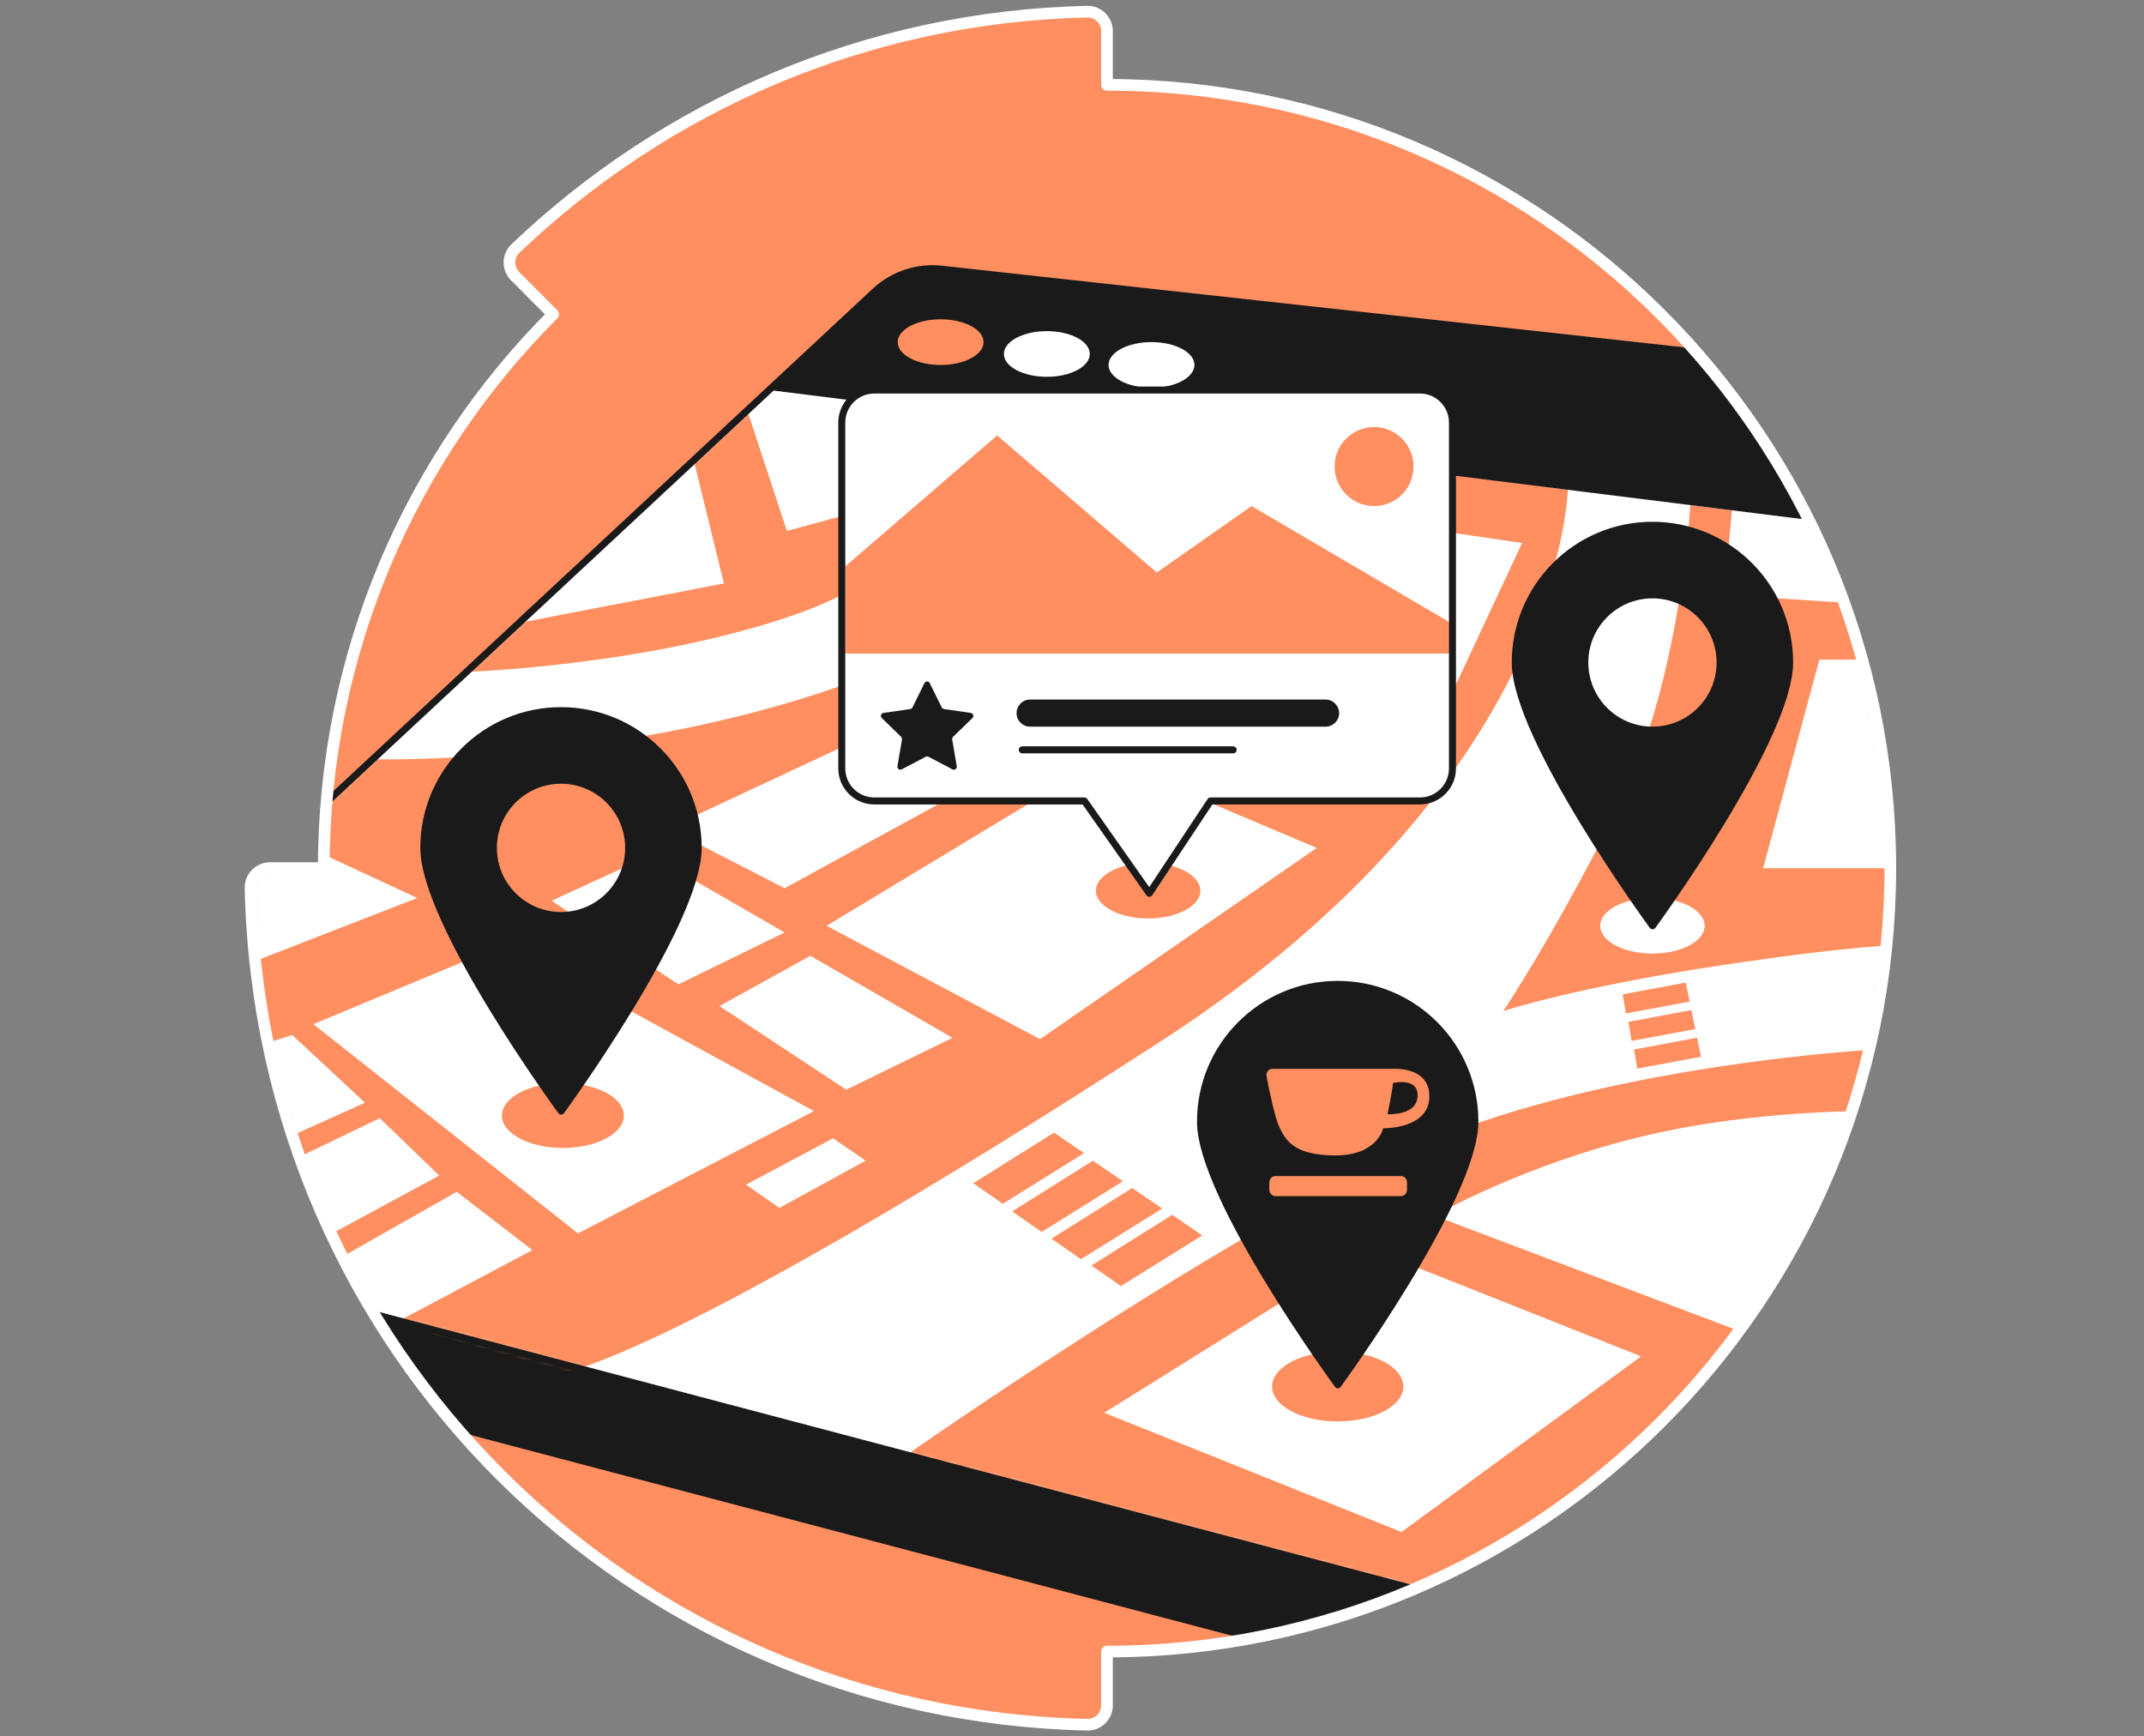 <svg xmlns="http://www.w3.org/2000/svg" width="368" height="298" viewBox="0 0 368 298" fill="none"><rect x="0" y="0" width="368" height="298" fill="#808080" stroke="none"/><path d="M43.001 152.373C44.756 231.642 108.091 294.248 186.627 295.999C188.487 296.041 190.009 294.512 190.009 292.656V283.443C190.009 283.443 190.012 283.443 190.016 283.443C264.263 283.443 324.457 223.249 324.457 148.998C324.457 74.747 264.263 14.557 190.009 14.56V5.344C190.009 3.485 188.487 1.959 186.627 2.001C148.588 2.863 114.107 18.174 88.456 42.661C87.115 43.947 87.115 46.094 88.425 47.408L94.941 53.941C70.622 78.267 55.574 111.873 55.571 148.988H46.344C44.485 148.988 42.959 150.513 43.001 152.373Z" fill="#FF8F60"></path><mask id="mask0_224_14067" style="mask-type:luminance" maskUnits="userSpaceOnUse" x="43" y="2" width="282" height="294"><path d="M43.001 152.373C44.756 231.642 108.091 294.248 186.627 295.999C188.487 296.041 190.009 294.512 190.009 292.656V283.443C190.009 283.443 190.012 283.443 190.016 283.443C264.263 283.443 324.457 223.249 324.457 148.998C324.457 74.747 264.263 14.557 190.009 14.56V5.344C190.009 3.485 188.487 1.959 186.627 2.001C148.588 2.863 114.107 18.174 88.456 42.661C87.115 43.947 87.115 46.094 88.425 47.408L94.941 53.941C70.622 78.267 55.574 111.873 55.571 148.988H46.344C44.485 148.988 42.959 150.513 43.001 152.373Z" fill="white"></path></mask><g mask="url(#mask0_224_14067)"><path d="M73.714 243.793L227.046 284.21C241.243 283.17 250.869 279.673 246.466 273.689C246.466 273.689 65.04 223.418 59.166 224.957C55.069 226.031 73.714 243.795 73.714 243.795V243.793Z" fill="#1A1A1A" stroke="#1A1A1A" stroke-width="1.2" stroke-linecap="round" stroke-linejoin="round"></path><path d="M150.226 49.97L50.699 142.657L38.748 145.11C38.748 145.11 33.233 169.454 38.748 187.914C44.263 206.371 57.191 223.695 57.191 223.695L247.462 273.953C247.462 273.953 317.783 245.175 324.455 173.367C331.127 101.559 304.924 68.319 304.924 68.319L291.166 60.444L161.618 46.196C157.451 45.737 153.291 47.117 150.226 49.974V49.97Z" fill="white"></path><mask id="mask1_224_14067" style="mask-type:luminance" maskUnits="userSpaceOnUse" x="36" y="46" width="290" height="228"><path d="M150.226 49.97L50.699 142.657L38.748 145.11C38.748 145.11 33.233 169.454 38.748 187.914C44.263 206.371 57.191 223.695 57.191 223.695L247.462 273.953C247.462 273.953 317.783 245.175 324.455 173.367C331.127 101.559 304.924 68.319 304.924 68.319L291.166 60.444L161.618 46.196C157.451 45.737 153.291 47.117 150.226 49.974V49.97Z" fill="white"></path></mask><g mask="url(#mask1_224_14067)"><path d="M63.966 130.306C63.966 130.306 105.254 131.439 144.486 117.649C183.714 103.856 202.105 75.047 202.105 75.047L269.093 84.058C269.093 84.058 268.38 133.903 199.345 178.636C113.887 234.013 96.295 235.643 96.295 235.643L57.192 223.695C57.192 223.695 37.829 204.046 36.296 180.005C34.764 155.96 38.749 145.114 38.749 145.114L50.701 142.66L63.966 130.306Z" fill="#FF8F60"></path><path d="M290.124 86.688C290.124 86.688 288.522 117.005 277.568 138.913C266.649 160.751 258.031 173.508 258.031 173.508C258.031 173.508 270.715 169.369 295.233 165.693C319.75 162.016 325.863 162.245 325.863 162.245C325.863 162.245 327.413 133.338 322.158 113.207C316.904 93.075 315.552 89.867 315.552 89.867L290.124 86.691V86.688Z" fill="#FF8F60"></path><path d="M155.609 249.696C155.609 249.696 207.004 213.745 240.411 198.034C273.818 182.322 323.642 180.008 323.642 180.008C323.642 180.008 324.142 209.043 293.463 240.886C262.784 272.733 247.462 273.956 247.462 273.956L155.612 249.696H155.609Z" fill="#FF8F60"></path><path d="M189.531 242.463L234.816 214.188L281.676 232.777L240.561 262.921L189.531 242.463Z" fill="white"></path><path d="M246.234 208.651L302.845 230.062C302.845 230.062 320.096 212.86 320.788 203.303C321.476 193.746 322.223 190.692 322.223 190.692C322.223 190.692 302.303 190.243 282.557 194.869C261.56 199.786 246.238 208.648 246.238 208.648L246.234 208.651Z" fill="white"></path><path d="M283.63 163.653C288.581 163.653 292.596 161.518 292.596 158.885C292.596 156.252 288.581 154.117 283.63 154.117C278.678 154.117 274.664 156.252 274.664 158.885C274.664 161.518 278.678 163.653 283.63 163.653Z" fill="white"></path><path d="M229.614 243.419C234.566 243.419 238.58 241.284 238.58 238.651C238.58 236.018 234.566 233.883 229.614 233.883C224.662 233.883 220.648 236.018 220.648 238.651C220.648 241.284 224.662 243.419 229.614 243.419Z" fill="white"></path><path d="M229.61 243.95C235.833 243.95 240.877 241.266 240.877 237.956C240.877 234.645 235.833 231.961 229.61 231.961C223.388 231.961 218.344 234.645 218.344 237.956C218.344 241.266 223.388 243.95 229.61 243.95Z" fill="#FF8F60"></path><path d="M322.163 113.203H312.279L302.625 149.001H326.08L322.163 113.203Z" fill="white"></path><path d="M297.341 86.688L295.961 102.093L319.617 103.632L315.558 89.864L297.341 86.688Z" fill="white"></path><path d="M80.07 115.309C80.07 115.309 111.692 114.29 137.13 105.245C162.569 96.195 178.506 71.984 178.506 71.984L132.011 66.938L80.07 115.309Z" fill="#FF8F60"></path><path d="M119.201 79.492L124.257 100.128L89.102 106.898L119.201 79.492Z" fill="white"></path><path d="M128.258 70.433L135.062 91.125L150.739 86.85L148.164 67.907L132.011 66.938L128.258 70.433Z" fill="white"></path><path d="M48.099 143.195L71.619 154.114L35.953 167.987L38.751 145.114L48.099 143.195Z" fill="white"></path><path d="M53.789 175.764L99.203 211.669L139.706 190.686L87.022 161.922L53.789 175.764Z" fill="white"></path><path d="M50.163 177.633L62.656 189.25L49.096 195.346L40.859 180.562L50.163 177.633Z" fill="white"></path><path d="M65.179 191.898L75.389 201.746L55.657 212.415L49.43 199.487L65.179 191.898Z" fill="white"></path><path d="M78.396 204.539L91.382 214.541L67.928 226.982L57.187 223.701L54.312 218.2L78.396 204.539Z" fill="white"></path><path d="M142.987 195.352L128.047 203.31L133.795 207.303L148.579 199.185L142.987 195.352Z" fill="white"></path><path d="M180.917 194.375L167.055 203.07L172.125 206.597L186.064 197.902L180.917 194.375Z" fill="#FF8F60"></path><path d="M187.59 199.203L173.727 207.898L178.797 211.425L192.736 202.73L187.59 199.203Z" fill="#FF8F60"></path><path d="M194.331 203.883L180.469 212.578L185.539 216.105L199.478 207.41L194.331 203.883Z" fill="#FF8F60"></path><path d="M201.202 208.492L187.336 217.191L192.406 220.714L206.349 212.023L201.202 208.492Z" fill="#FF8F60"></path><path d="M111.691 146.766L134.676 160.034L116.441 168.937L94.68 154.581L111.691 146.766Z" fill="white"></path><path d="M139.088 164.031L163.488 178.113L145.253 187.016L123.492 172.66L139.088 164.031Z" fill="white"></path><path d="M141.883 158.887L178.508 178.337L226.01 145.518L189.538 130.102L141.883 158.887Z" fill="white"></path><path d="M114.68 142.165L134.676 152.434L166.092 135.27L146.784 127.148L114.68 142.165Z" fill="white"></path><path d="M246.236 91.124C246.848 90.984 261.252 93.195 261.252 93.195L246.236 125.312L213.75 113.705L246.236 91.124Z" fill="white"></path><path d="M197.068 157.63C202.02 157.63 206.034 155.495 206.034 152.862C206.034 150.228 202.02 148.094 197.068 148.094C192.116 148.094 188.102 150.228 188.102 152.862C188.102 155.495 192.116 157.63 197.068 157.63Z" fill="#FF8F60"></path><path d="M96.616 197.017C102.397 197.017 107.083 194.525 107.083 191.45C107.083 188.375 102.397 185.883 96.616 185.883C90.835 185.883 86.148 188.375 86.148 191.45C86.148 194.525 90.835 197.017 96.616 197.017Z" fill="#FF8F60"></path></g><path d="M150.226 49.97L50.699 142.657L38.748 145.11C38.748 145.11 33.233 169.454 38.748 187.914C44.263 206.371 57.191 223.695 57.191 223.695L247.462 273.953C247.462 273.953 317.783 245.175 324.455 173.367C331.127 101.559 304.924 68.319 304.924 68.319L291.166 60.444L161.618 46.196C157.451 45.737 153.291 47.117 150.226 49.974V49.97Z" stroke="#1A1A1A" stroke-width="1.2" stroke-linecap="round" stroke-linejoin="round"></path><path d="M132.008 66.936L315.557 89.862C312.687 81.744 309.33 74.303 304.927 68.319L291.168 60.444L161.62 46.196C161.62 46.196 161.349 45.317 155.476 46.853C151.378 47.926 132.008 66.936 132.008 66.936Z" fill="#1A1A1A"></path><path d="M161.449 62.637C165.52 62.637 168.82 60.882 168.82 58.717C168.82 56.552 165.52 54.797 161.449 54.797C157.378 54.797 154.078 56.552 154.078 58.717C154.078 60.882 157.378 62.637 161.449 62.637Z" fill="#FF8F60"></path><path d="M179.684 64.668C183.755 64.668 187.054 62.913 187.054 60.748C187.054 58.583 183.755 56.828 179.684 56.828C175.613 56.828 172.312 58.583 172.312 60.748C172.312 62.913 175.613 64.668 179.684 64.668Z" fill="white"></path><path d="M197.644 66.551C201.715 66.551 205.015 64.796 205.015 62.631C205.015 60.466 201.715 58.711 197.644 58.711C193.574 58.711 190.273 60.466 190.273 62.631C190.273 64.796 193.574 66.551 197.644 66.551Z" fill="white"></path><path d="M229.592 168.938C216.584 168.944 206.048 179.495 206.055 192.503C206.062 205.51 229.63 237.667 229.63 237.667C229.63 237.667 253.161 205.479 253.154 192.475C253.147 179.467 242.596 168.931 229.589 168.938H229.592Z" fill="#1A1A1A" stroke="#1A1A1A" stroke-width="1.2" stroke-linecap="round" stroke-linejoin="round"></path><path d="M96.301 157.12C89.889 157.123 84.69 151.928 84.686 145.519C84.683 139.108 89.878 133.909 96.287 133.905C102.698 133.902 107.897 139.097 107.9 145.505C107.904 151.917 102.708 157.116 96.301 157.12ZM96.28 121.961C83.272 121.968 72.735 132.519 72.742 145.526C72.749 158.534 96.318 190.69 96.318 190.69C96.318 190.69 119.848 158.503 119.841 145.498C119.834 132.491 109.283 121.954 96.276 121.961H96.28Z" fill="#1A1A1A" stroke="#1A1A1A" stroke-width="1.2" stroke-linecap="round" stroke-linejoin="round"></path><path d="M283.616 90.148C270.608 90.155 260.071 100.706 260.078 113.714C260.085 126.721 283.654 158.877 283.654 158.877C283.654 158.877 307.184 126.69 307.177 113.686C307.171 100.678 296.62 90.141 283.612 90.148H283.616ZM283.636 125.307C277.225 125.31 272.026 120.115 272.022 113.707C272.019 107.298 277.214 102.096 283.623 102.093C290.034 102.089 295.233 107.285 295.237 113.693C295.24 120.105 290.045 125.303 283.636 125.307Z" fill="#1A1A1A" stroke="#1A1A1A" stroke-width="1.2" stroke-linecap="round" stroke-linejoin="round"></path><path d="M243.712 66.938H150.072C146.986 66.938 144.484 69.44 144.484 72.526V131.872C144.484 134.958 146.986 137.46 150.072 137.46H186.128L197.269 153.31L207.775 137.46H243.715C246.801 137.46 249.303 134.958 249.303 131.872V72.526C249.303 69.44 246.801 66.938 243.715 66.938H243.712Z" fill="white"></path><mask id="mask2_224_14067" style="mask-type:luminance" maskUnits="userSpaceOnUse" x="144" y="66" width="106" height="88"><path d="M243.712 66.938H150.072C146.986 66.938 144.484 69.44 144.484 72.526V131.872C144.484 134.958 146.986 137.46 150.072 137.46H186.128L197.269 153.31L207.775 137.46H243.715C246.801 137.46 249.303 134.958 249.303 131.872V72.526C249.303 69.44 246.801 66.938 243.715 66.938H243.712Z" fill="white"></path></mask><g mask="url(#mask2_224_14067)"><path d="M144.484 112.155H249.303V107.081L214.822 86.852L198.551 98.25L171.149 74.727L144.484 97.712V112.155Z" fill="#FF8F60"></path></g><path d="M243.712 66.938H150.072C146.986 66.938 144.484 69.44 144.484 72.526V131.872C144.484 134.958 146.986 137.46 150.072 137.46H186.128L197.269 153.31L207.775 137.46H243.715C246.801 137.46 249.303 134.958 249.303 131.872V72.526C249.303 69.44 246.801 66.938 243.715 66.938H243.712Z" stroke="#1A1A1A" stroke-width="1.2" stroke-linecap="round" stroke-linejoin="round"></path><path d="M235.85 86.849C239.595 86.849 242.63 83.814 242.63 80.069C242.63 76.325 239.595 73.289 235.85 73.289C232.106 73.289 229.07 76.325 229.07 80.069C229.07 83.814 232.106 86.849 235.85 86.849Z" fill="#FF8F60"></path><path d="M159.582 117.237L161.64 121.404C161.713 121.554 161.859 121.661 162.025 121.686L166.623 122.353C167.044 122.415 167.21 122.93 166.908 123.225L163.582 126.467C163.461 126.586 163.405 126.756 163.436 126.919L164.222 131.496C164.295 131.913 163.853 132.233 163.478 132.035L159.367 129.873C159.217 129.793 159.04 129.793 158.891 129.873L154.78 132.035C154.404 132.233 153.966 131.913 154.036 131.496L154.821 126.919C154.849 126.752 154.793 126.586 154.675 126.467L151.35 123.225C151.047 122.93 151.214 122.415 151.635 122.353L156.232 121.686C156.399 121.661 156.542 121.557 156.618 121.404L158.675 117.237C158.863 116.859 159.405 116.859 159.593 117.237H159.582Z" fill="#1A1A1A"></path><path d="M227.522 124.712H176.812C175.526 124.712 174.484 123.669 174.484 122.383C174.484 121.097 175.526 120.055 176.812 120.055H227.522C228.808 120.055 229.851 121.097 229.851 122.383C229.851 123.669 228.808 124.712 227.522 124.712Z" fill="#1A1A1A"></path><path d="M175.461 128.688H211.663" stroke="#1A1A1A" stroke-width="1.2" stroke-linecap="round" stroke-linejoin="round"></path><path d="M278.523 170.655L289.341 168.625L290.019 171.895L279.086 173.925L278.523 170.655Z" fill="#FF8F60"></path><path d="M279.492 175.373L290.31 173.344L290.988 176.61L280.055 178.64L279.492 175.373Z" fill="#FF8F60"></path><path d="M280.461 180.123L291.28 178.094L291.957 181.36L281.024 183.39L280.461 180.123Z" fill="#FF8F60"></path><path d="M238.972 183.438H218.385C217.763 183.438 217.29 183.99 217.388 184.605C217.763 186.941 218.906 191.907 219.452 193.113C220.567 195.577 221.958 198.294 229.21 198.294C236.463 198.294 237.415 193.63 237.415 193.63C237.415 193.63 245.335 193.825 245.335 188.136C245.335 182.899 238.972 183.438 238.972 183.438ZM243.281 188.484C242.864 191.5 238.155 191.222 238.155 191.222C238.155 191.222 238.962 187.417 239.094 185.863C239.094 185.863 243.799 184.741 243.285 188.484H243.281Z" fill="#FF8F60"></path><path d="M240.436 201.836H218.942C218.353 201.836 217.875 202.314 217.875 202.903V204.216C217.875 204.806 218.353 205.283 218.942 205.283H240.436C241.026 205.283 241.503 204.806 241.503 204.216V202.903C241.503 202.314 241.026 201.836 240.436 201.836Z" fill="#FF8F60"></path></g><path d="M43.001 152.373C44.756 231.642 108.091 294.248 186.627 295.999C188.487 296.041 190.009 294.512 190.009 292.656V283.443C190.009 283.443 190.012 283.443 190.016 283.443C264.263 283.443 324.457 223.249 324.457 148.998C324.457 74.747 264.263 14.557 190.009 14.56V5.344C190.009 3.485 188.487 1.959 186.627 2.001C148.588 2.863 114.107 18.174 88.456 42.661C87.115 43.947 87.115 46.094 88.425 47.408L94.941 53.941C70.622 78.267 55.574 111.873 55.571 148.988H46.344C44.485 148.988 42.959 150.513 43.001 152.373Z" stroke="white" stroke-width="2" stroke-linecap="round" stroke-linejoin="round"></path></svg>